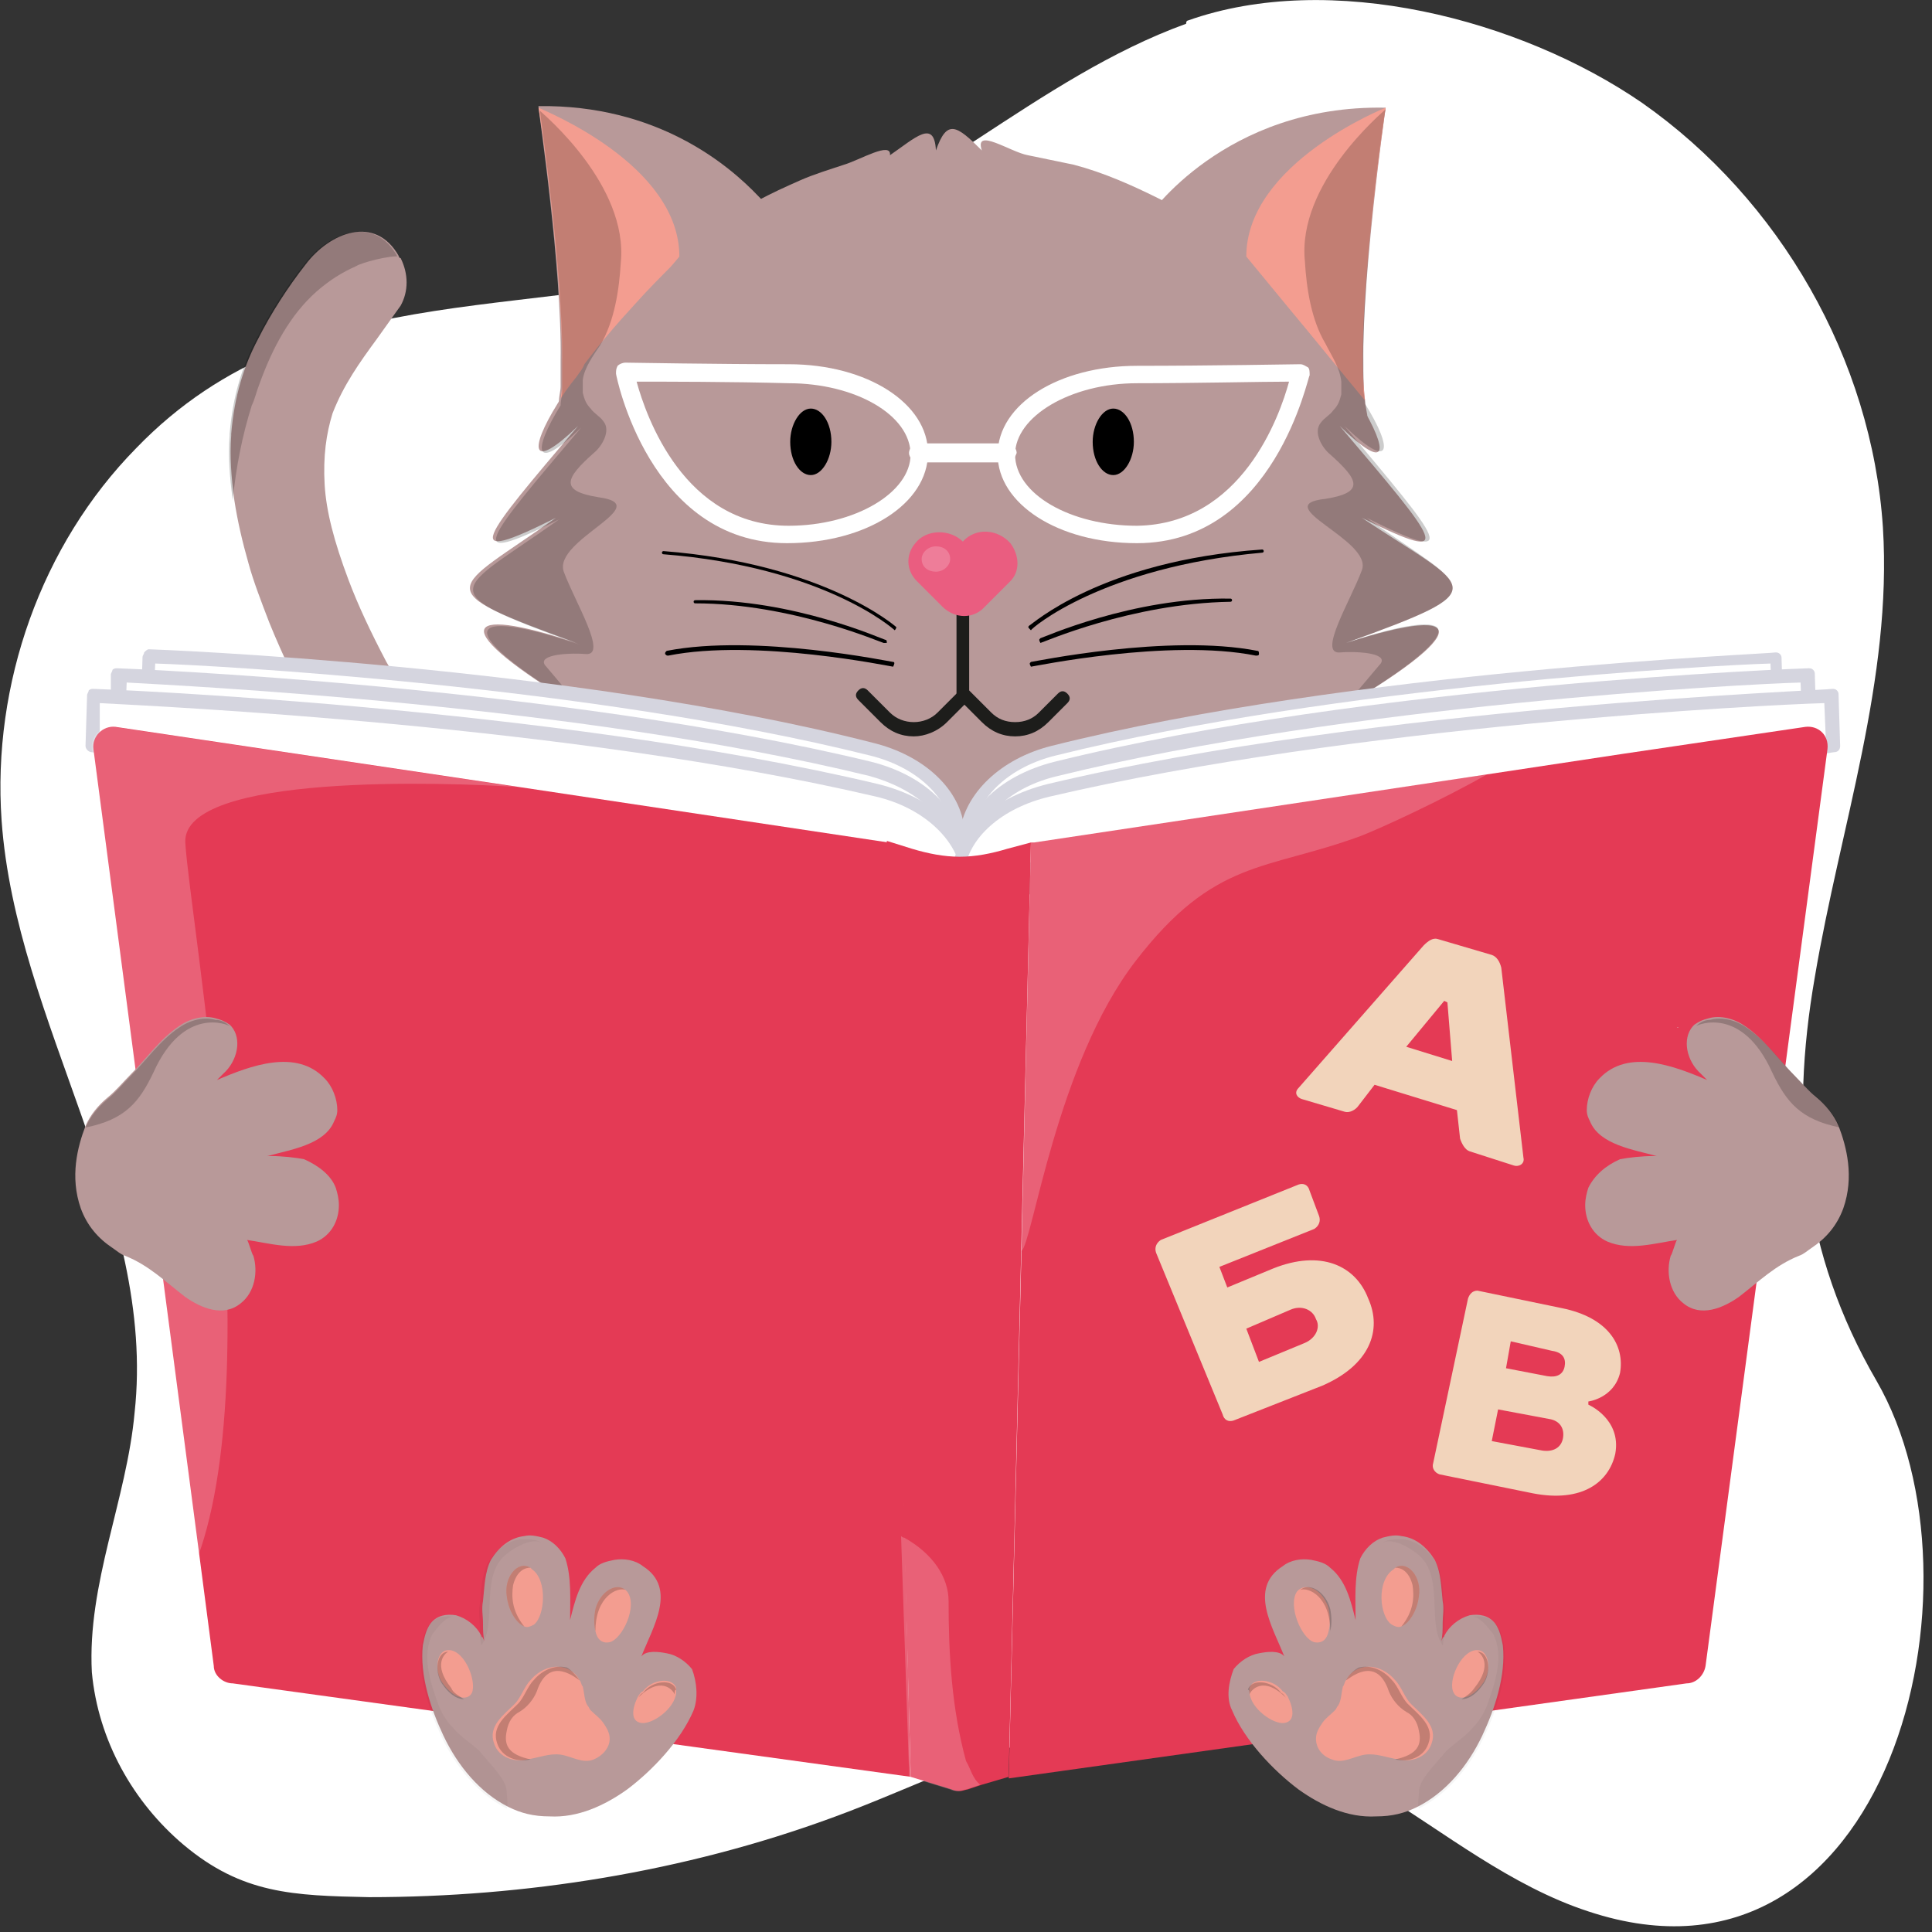 <?xml version="1.0" encoding="UTF-8"?> <!-- Generator: Adobe Illustrator 26.0.1, SVG Export Plug-In . SVG Version: 6.00 Build 0) --> <svg xmlns="http://www.w3.org/2000/svg" xmlns:xlink="http://www.w3.org/1999/xlink" id="Слой_1" x="0px" y="0px" viewBox="0 0 122 122" style="enable-background:new 0 0 122 122;" xml:space="preserve"><rect x="0" y="0" width="122" height="122" fill="#333333" stroke="none"/> <style type="text/css"> .st0{fill:#FFFFFF;} .st1{fill:#B89999;} .st2{opacity:0.2;enable-background:new ;} .st3{fill:#F39D90;} .st4{fill:#1D1D1B;} .st5{fill:#EA5D80;} .st6{opacity:0.2;fill:#FFFFFF;enable-background:new ;} .st7{fill:#D5D5DF;} .st8{fill:#E43A55;} .st9{fill:#F2D4BB;} .st10{opacity:0.2;} .st11{fill:#DADADA;} </style> <path class="st0" d="M75,1.3c9-3.2,21-0.1,28.7,5.2c8.7,6.1,14.5,16.2,15.2,26.8c0.6,9.6-2.7,18.9-4.3,28.4 c-1.6,9.2-0.8,17.4,3.9,25.5c7.4,12.8,0.8,39.8-18.2,33.5c-4.9-1.6-9.1-5-13.5-7.7c-5.1-3.2-10.3-4.8-16.3-4.2 c-6.2,0.6-12.2,3.9-18,6c-9.3,3.4-19.3,5-29.2,5c-4.8-0.1-8-0.2-11.7-3.3c-3.2-2.7-5.4-6.6-5.8-10.9C5.5,100,8,94.7,8.5,89.2 C9.9,76.4,1,64.6,0.1,51.8c-0.6-8.6,2.5-17.4,8.5-23.5c11-11.4,26-7.6,39.7-12.3C58,12.7,65.5,4.9,74.9,1.5C74.9,1.3,75,1.3,75,1.3z "></path> <path class="st1" d="M35,80.9c0,0.8-0.4,1.4-0.9,1.9c-0.6,0.5-1.4,0.7-2.2,0.6c-1.6-0.3-2.9-1.8-2.8-3.5c0-0.1,0.6-12.9-5.9-27.9 c-0.8-2-1.8-4-3-6.1c-0.6-1.2-1.2-2.3-1.8-3.4c-0.5-1.1-1-2.2-1.4-3.2l0,0c-0.5-1.3-1-2.6-1.3-3.7c-0.4-1.4-0.7-2.7-0.9-4 c-0.2-1.5-0.3-2.8-0.2-4.1v-0.1c0.2-2.4,0.8-4.3,1.7-6c0.8-1.6,1.9-3.3,3-4.7c1.5-2,4.4-3.2,5.9-0.5c0,0,0,0.1,0.1,0.1 c0.5,1,0.5,2.1,0,3c-0.5,0.7-1,1.4-1.5,2.1c-1.1,1.5-2.1,2.9-2.8,4.7c-0.4,1.3-0.6,2.7-0.5,4.5c0.1,1.7,0.6,3.6,1.5,6 c0.6,1.6,1.4,3.3,2.4,5.2c0.3,0.5,0.6,1.1,0.9,1.7c1.1,2,2.1,4,2.9,5.9C35.7,66.1,35,80.2,35,80.9z"></path> <path class="st2" d="M25.3,16.2c-0.7-0.1-2.5,0.4-2.8,0.6c-0.9,0.4-1.7,0.9-2.5,1.6c-1.7,1.5-2.8,3.6-3.6,5.8 c-0.2,0.5-0.3,1-0.5,1.4c-0.6,1.9-1,3.9-1.2,6c-0.2-1.5-0.3-2.8-0.2-4.1v-0.1c0.2-2.4,0.8-4.3,1.7-6c0.8-1.6,1.9-3.3,3-4.7 c1.5-2,4.4-3.2,5.9-0.5C25.3,16.1,25.3,16.1,25.3,16.2z"></path> <path class="st1" d="M49,13.7c0,0-7.9,9.1-11.8,12.1c-1.4,1.1-2.2,1.4-2,0.2c0.1-0.2,0.1-0.4,0.1-0.7c0-0.3,0.1-0.6,0.1-0.9 c0-0.1,0-0.1,0-0.2c0-0.2,0-0.4,0-0.6c0-0.1,0-0.2,0-0.3v-0.1c0-0.1,0-0.3,0-0.4C35.5,16.9,34,7,34,6.7c7.5-0.1,12,3.7,13.9,5.7 C48.7,13.2,49,13.7,49,13.7z"></path> <path class="st3" d="M42.9,16.2l-6.8,8.2l-0.7,0.9l0,0c0-0.3,0.1-0.6,0.1-0.9c0-0.1,0-0.1,0-0.2c0-0.2,0-0.4,0-0.6 c0-0.1,0-0.2,0-0.3v-0.1c0-0.1,0-0.3,0-0.4c0-5.8-1.4-15.7-1.5-16C34.4,7,42.9,10.4,42.9,16.2z"></path> <path class="st1" d="M87.5,6.8c0,0-2.1,14.6-1.2,19.2c1,4.5-13.8-12.3-13.8-12.3S77.3,6.6,87.5,6.8z"></path> <path class="st3" d="M86.2,25.3l-7.5-9.1c0-5.9,8.8-9.4,8.8-9.4S85.5,20.2,86.2,25.3z"></path> <path class="st1" d="M85,40.6c8.1-2.6,8.2-0.6-2.2,5.2c7.7-3.4,0.7,2.6-7.2,6.5c-2.3,1.2-4.6,2.6-7.2,3.4c-2.4,0.7-4.9,1.1-7.5,1.2 h-0.4c-2.6-0.1-5.1-0.5-7.5-1.2c-2.6-0.8-4.8-2.2-7.2-3.4c-7.9-3.9-14.9-9.9-7.2-6.5c-0.8-0.4-1.4-0.8-2.1-1.2 c-8.2-4.9-7.6-6.5-0.1-4c-9.6-3.5-7.9-3.2-1.3-7.9c-6.2,3.1-4.7,1.4,1.4-5.8c-3,2.9-3.1,1.5-1.3-1.4l0,0c0.3-0.5,0.7-1.1,1.2-1.7 l0,0c0.2-0.3,0.4-0.5,0.5-0.8c0.9-1.2,2-2.5,3.2-3.8c0.8-0.9,1.7-1.8,2.6-2.7c1-0.9,1.9-1.7,3-2.5c0.7-0.5,1.4-0.9,2.1-1.3 c0.9-0.5,1.8-0.9,2.7-1.3c0.9-0.4,1.9-0.7,2.8-1c1-0.3,3-1.5,2.9-0.6c1.6-1.1,2.8-2.3,2.9-0.3c0.7-2,1.3-1.6,2.9,0 c-0.5-1.5,1.8,0.1,2.9,0.3c1,0.2,1.9,0.4,2.9,0.6c1.9,0.5,3.7,1.3,5.5,2.2c0.7,0.4,1.4,0.8,2.1,1.3c1.1,0.7,2.1,1.6,3,2.5 c0.9,0.8,1.8,1.8,2.6,2.7c2.1,2.3,3.8,4.6,4.9,6.4l0,0c1.8,3,1.8,4.4-1.3,1.4c6.2,7.3,7.6,8.9,1.4,5.8C92.9,37.3,94.7,37.1,85,40.6z "></path> <path d="M70.3,30c0.7,0,1.3-1,1.3-2.1c0-1.2-0.6-2.1-1.3-2.1s-1.3,1-1.3,2.1C69,29.1,69.6,30,70.3,30z"></path> <path d="M51.2,30c0.7,0,1.3-1,1.3-2.1c0-1.2-0.6-2.1-1.3-2.1s-1.3,1-1.3,2.1C49.9,29.1,50.5,30,51.2,30z"></path> <path class="st4" d="M60.8,44.4c-0.2,0-0.4-0.2-0.4-0.4v-6.4c0-0.2,0.2-0.4,0.4-0.4s0.4,0.2,0.4,0.4V44C61.2,44.2,61,44.4,60.8,44.4 z"></path> <path class="st0" d="M49.7,34.3c-8.7,0-10.8-10.6-10.8-10.7c0-0.2,0-0.3,0.1-0.5c0.1-0.1,0.3-0.2,0.5-0.2c0.1,0,5.8,0.1,10.3,0.1 c5,0,8.8,2.5,8.8,5.6C58.6,31.8,54.7,34.3,49.7,34.3z M40.2,24.1c0.6,2.2,3,9.1,9.6,9.1c4.2,0,7.7-2.1,7.7-4.5 c0-2.5-3.5-4.5-7.7-4.5C46.2,24.1,41.9,24.1,40.2,24.1z"></path> <path class="st0" d="M71.8,34.3c-5,0-8.8-2.5-8.8-5.6c0-3.2,3.9-5.6,8.8-5.6c4.5,0,10.2-0.1,10.3-0.1c0.2,0,0.3,0.1,0.5,0.2 c0.1,0.1,0.1,0.3,0.1,0.5C82.6,23.7,80.5,34.3,71.8,34.3z M81.4,24.1c-1.7,0-6,0.1-9.6,0.1c-4.2,0-7.7,2.1-7.7,4.5 c0,2.5,3.5,4.5,7.7,4.5C78.4,33.1,80.8,26.3,81.4,24.1z"></path> <path class="st0" d="M63.6,29.2H58c-0.3,0-0.6-0.3-0.6-0.6c0-0.3,0.3-0.6,0.6-0.6h5.6c0.3,0,0.6,0.3,0.6,0.6 C64.1,28.9,63.9,29.2,63.6,29.2z"></path> <path class="st4" d="M57.7,46.5c-0.8,0-1.5-0.3-2.1-0.9l-1.4-1.4c-0.2-0.2-0.2-0.4,0-0.6c0.2-0.2,0.4-0.2,0.6,0l1.4,1.4 c0.8,0.8,2.2,0.8,3,0l1.4-1.4c0.2-0.2,0.4-0.2,0.6,0l1.4,1.4c0.4,0.4,0.9,0.6,1.5,0.6c0.6,0,1.1-0.2,1.5-0.6l1.2-1.2 c0.2-0.2,0.4-0.2,0.6,0s0.2,0.4,0,0.6l-1.2,1.2c-0.6,0.6-1.3,0.9-2.1,0.9c-0.8,0-1.5-0.3-2.1-0.9l-1.1-1.1l-1.1,1.1 C59.2,46.2,58.4,46.5,57.7,46.5z"></path> <path class="st2" d="M36.8,24c0,0.3,0,0.5,0,0.8c0.1,0.4,0.2,0.7,0.5,1c0.2,0.3,0.6,0.5,0.8,0.8c0.5,0.6-0.1,1.6-0.6,2 c-1.8,1.6-2.2,2.4,0.3,2.8c3.7,0.5-2.9,2.7-2.2,4.7c0.7,1.9,2.8,5.3,1.4,5.2c-1.4-0.1-3.2,0.1-2.5,0.8c0.6,0.7,2.1,2.5,2.2,2.6 c-8.2-4.9-7.6-6.5-0.1-4c-9.6-3.5-7.9-3.2-1.3-7.9c-6.2,3.1-4.7,1.4,1.4-5.8c-3,2.9-3.1,1.5-1.3-1.4c0-0.3,0.1-0.6,0.1-0.9 c0-0.1,0-0.1,0-0.2c0-0.2,0-0.4,0-0.6c0-0.1,0-0.2,0-0.3v-0.1c0-0.1,0-0.3,0-0.4c0.1-5.9-1.4-15.8-1.4-16.1c0.2,0.2,5.6,4.7,5.1,9.6 c-0.1,1.7-0.4,3.7-1.3,5.2C37.5,22.4,36.9,23.2,36.8,24z"></path> <path class="st2" d="M84.7,24.1c0,0.3,0,0.5,0,0.8c-0.1,0.4-0.2,0.7-0.5,1c-0.2,0.3-0.6,0.5-0.8,0.8c-0.5,0.6,0.1,1.6,0.6,2 c1.8,1.6,2.2,2.4-0.3,2.8c-3.7,0.4,3,2.6,2.3,4.5s-2.8,5.3-1.4,5.2s3.2,0.1,2.5,0.8c-0.6,0.7-2.1,2.5-2.2,2.6c8.2-4.9,7.6-6.5,0.1-4 c9.6-3.5,7.9-3.2,1.3-7.9c6.2,3.1,4.7,1.5-1.4-5.8c3,2.9,3.1,1.5,1.3-1.4c0-0.3-0.1-0.6-0.1-0.9c0-0.1,0-0.1,0-0.2 c0-0.2,0-0.4,0-0.6c0-0.1,0-0.2,0-0.3v-0.1c0-0.1,0-0.3,0-0.4C86,17,87.4,7.1,87.5,6.9c-0.2,0.2-5.6,4.7-5.1,9.6 c0.1,1.7,0.4,3.7,1.3,5.2C84.1,22.5,84.6,23.2,84.7,24.1z"></path> <path class="st5" d="M63.8,34.3c-0.8-0.9-2.2-1-3-0.1c-0.8-0.8-2.3-0.8-3,0.1c-0.6,0.7-0.6,1.7,0.1,2.4l1.6,1.6c0.8,0.8,2,0.8,2.7,0 l1.6-1.6C64.4,36.1,64.4,35.1,63.8,34.3z"></path> <path class="st6" d="M60,35.3c0,0.4-0.4,0.8-0.9,0.8s-0.9-0.3-0.9-0.8c0-0.4,0.4-0.8,0.9-0.8S60,34.8,60,35.3z"></path> <path d="M56.5,39.8C56.4,39.8,56.4,39.8,56.5,39.8c-0.1-0.1-4.5-4-14.6-4.8c-0.1,0-0.1-0.1-0.1-0.1c0-0.1,0.1-0.1,0.1-0.1 c10.2,0.8,14.7,4.8,14.7,4.8C56.6,39.6,56.6,39.7,56.5,39.8L56.5,39.8z"></path> <path d="M55.8,40.6L55.8,40.6c-0.1,0-5.8-2.5-11.9-2.5c-0.1,0-0.1-0.1-0.1-0.1c0-0.1,0.1-0.1,0.1-0.1c6.2-0.1,11.9,2.5,12,2.5 s0.1,0.1,0.1,0.2C56,40.6,55.9,40.6,55.8,40.6z"></path> <path d="M56.4,42.1L56.4,42.1c-0.1,0-8.7-1.8-14.2-0.7c-0.1,0-0.1,0-0.2-0.1c0-0.1,0-0.1,0.1-0.2c5.6-1.1,14.2,0.7,14.3,0.7 S56.5,41.9,56.4,42.1C56.5,42.1,56.5,42.1,56.4,42.1z"></path> <path d="M65.1,39.8C65.1,39.8,65,39.8,65.1,39.8c-0.2-0.2-0.2-0.2-0.1-0.3c0.1,0,4.5-4.1,14.7-4.8c0.1,0,0.1,0.1,0.1,0.1 c0,0.1-0.1,0.1-0.1,0.1C69.6,35.8,65.1,39.7,65.1,39.8L65.1,39.8z"></path> <path d="M65.7,40.6C65.6,40.6,65.6,40.6,65.7,40.6c-0.1-0.2-0.1-0.2,0-0.3c0.1,0,5.8-2.6,12-2.5c0.1,0,0.1,0.1,0.1,0.1 c0,0.1-0.1,0.1-0.1,0.1C71.4,38.1,65.8,40.6,65.7,40.6L65.7,40.6z"></path> <path d="M65.1,42.1L65.1,42.1c-0.1-0.2-0.1-0.2,0-0.3c0.1,0,8.7-1.8,14.3-0.7c0.1,0,0.1,0.1,0.1,0.2c0,0.1-0.1,0.1-0.2,0.1 C73.8,40.3,65.2,42.1,65.1,42.1L65.1,42.1z"></path> <path class="st0" d="M9.3,44.6l0.1-3.2c0,0,26.4,1,45.6,5.8c3.1,0.8,5.3,2.8,5.5,5.2c0.1,0.4,0.1,0.8,0.2,1.2v0.1L9.3,44.6z"></path> <path class="st7" d="M60.8,54.3C60.7,54.3,60.7,54.3,60.8,54.3L9.2,45.1c-0.2,0-0.4-0.2-0.3-0.4L9,41.5c0-0.1,0.1-0.2,0.1-0.3 C9.2,41.1,9.3,41,9.4,41c0.3,0,26.6,1,45.7,5.9c3.3,0.8,5.6,3,5.8,5.5c0.1,0.5,0.1,0.8,0.2,1.1v0.1c0,0.1,0,0.3-0.1,0.4 C61,54.2,60.9,54.3,60.8,54.3z M9.7,44.3l50.5,9c-0.1-0.2-0.1-0.5-0.1-0.8c-0.2-2.2-2.3-4.1-5.2-4.8C37.3,43.3,13.3,42,9.8,41.9 L9.7,44.3z"></path> <path class="st0" d="M7.4,45.8l0.1-3.2c0,0,27.5,1,47.4,5.9c3.4,0.8,5.6,3.1,5.6,5.7L7.4,45.8z"></path> <path class="st7" d="M60.5,54.6L60.5,54.6L7.3,46.2C7.2,46.2,7,46,7,45.8v-3.2c0-0.1,0.1-0.2,0.1-0.3c0.1-0.1,0.2-0.1,0.3-0.1 c0.3,0,27.8,1.1,47.6,5.9c3.6,0.9,5.9,3.3,5.9,6.1c0,0.1-0.1,0.2-0.1,0.3C60.7,54.6,60.6,54.6,60.5,54.6z M7.9,45.5l52.2,8.3 c-0.2-2.2-2.3-4-5.2-4.8C36.5,44.5,11.5,43.3,8,43.1L7.9,45.5z"></path> <path class="st0" d="M5.9,47.1L6,43.9c0,0,28.6,1,49.4,5.9c3.5,0.8,5.8,3.1,5.8,5.7L5.9,47.1z"></path> <path class="st7" d="M61.1,56L61.1,56L5.8,47.5c-0.2,0-0.4-0.2-0.4-0.4l0.1-3.2c0-0.1,0.1-0.2,0.1-0.3c0.1-0.1,0.2-0.1,0.3-0.1 c0.3,0,28.9,1.1,49.5,6c3.7,0.9,6.2,3.3,6.1,6.1c0,0.1-0.1,0.2-0.1,0.3C61.3,56,61.2,56,61.1,56z M6.3,46.8l54.4,8.3 c-0.3-2.1-2.4-4.1-5.4-4.8c-19.2-4.5-45.3-5.7-49-5.9V46.8z"></path> <path class="st0" d="M112.3,44.6l-0.1-3.2c0,0-26.4,1-45.6,5.8c-3.1,0.8-5.3,2.8-5.5,5.2c-0.1,0.4-0.1,0.8-0.2,1.2v0.1L112.3,44.6z"></path> <path class="st7" d="M60.8,54.3c-0.1,0-0.2-0.1-0.3-0.1c-0.1-0.1-0.1-0.3-0.1-0.4v-0.1c0.1-0.3,0.2-0.7,0.2-1.1 c0.3-2.5,2.6-4.7,5.8-5.5c19.1-4.8,45.4-5.8,45.7-5.9c0.1,0,0.2,0,0.3,0.1c0.1,0.1,0.1,0.2,0.1,0.3l0.1,3.2c0,0.2-0.1,0.4-0.3,0.4 L60.8,54.3C60.9,54.3,60.9,54.3,60.8,54.3z M111.8,41.9c-3.5,0.1-27.4,1.4-45.1,5.8c-2.9,0.7-5,2.6-5.2,4.8c0,0.3-0.1,0.5-0.1,0.8 l50.5-9L111.8,41.9z"></path> <path class="st0" d="M114.2,45.8l-0.1-3.2c0,0-27.5,1-47.4,5.9c-3.4,0.8-5.6,3.1-5.6,5.7L114.2,45.8z"></path> <path class="st7" d="M61.1,54.6c-0.1,0-0.2,0-0.3-0.1s-0.1-0.2-0.1-0.3c-0.1-2.8,2.3-5.2,5.9-6.1c19.8-4.9,47.3-5.9,47.6-5.9 c0.1,0,0.2,0,0.3,0.1c0.1,0.1,0.1,0.2,0.1,0.3l0.1,3.2c0,0.2-0.1,0.4-0.4,0.4L61.1,54.6L61.1,54.6z M113.7,43.1 c-3.6,0.1-28.6,1.4-46.9,5.9c-3,0.7-5,2.6-5.2,4.8l52.2-8.3L113.7,43.1z"></path> <path class="st0" d="M115.7,47.1l-0.1-3.2c0,0-28.6,1-49.4,5.9c-3.5,0.8-5.8,3.1-5.8,5.7L115.7,47.1z"></path> <path class="st7" d="M60.5,56c-0.1,0-0.2,0-0.3-0.1s-0.1-0.2-0.1-0.3c-0.1-2.8,2.4-5.2,6.1-6.1c20.6-4.9,49.2-5.9,49.5-6 c0.1,0,0.2,0,0.3,0.1c0.1,0.1,0.1,0.2,0.1,0.3l0.1,3.2c0,0.2-0.1,0.4-0.4,0.4L60.5,56L60.5,56z M115.2,44.4 c-3.6,0.1-29.7,1.4-48.9,5.9c-3,0.7-5.2,2.6-5.4,4.8l54.4-8.3L115.2,44.4z"></path> <path class="st8" d="M57.5,112.2l-42.8-5.9c-0.6,0-1.2-0.5-1.2-1.1l-0.9-6.9l-6.7-51c-0.1-0.8,0.6-1.5,1.4-1.4l25.5,3.8l23.3,3.5 l0,0L57.5,112.2z"></path> <path class="st8" d="M115.4,47.3l-7.7,57.9c-0.1,0.6-0.6,1.1-1.2,1.1l-42.8,6l0.8-33.2l0.6-25.9h0.2l28.6-4.3l8.6-1.3l11.5-1.7 C114.8,45.8,115.5,46.4,115.4,47.3z"></path> <path class="st8" d="M65.1,53.2l-1.4,58.7v0.3l-1.7,0.5l-0.9,0.3c-0.1,0-0.3,0.1-0.5,0.1c-0.1,0-0.3,0-0.5-0.1l-2.6-0.8v-0.4 l-0.4-14.7l-0.3-12.5L56,53.1l1.6,0.5c1,0.3,2,0.5,3,0.5l0,0c1,0,2-0.2,3-0.5L65.1,53.2z"></path> <path class="st6" d="M93.9,48.9c-2.8,1.6-6.7,3.4-8,3.9c-6,2.2-9.2,1.4-14.2,7.9S65.2,78.5,64.5,79l0,0l0.6-25.9h0.2L93.9,48.9z"></path> <path class="st6" d="M61.9,112.7L61,113c-0.1,0-0.3,0.1-0.5,0.1c-0.1,0-0.3,0-0.5-0.1l-2.6-0.8v-0.4L56.9,97 c0.1,0.1,0.2,0.1,0.2,0.1c1.8,1,2.8,2.5,2.8,4c0,3.4,0.2,6.8,1.1,10.1C61.3,111.7,61.4,112.3,61.9,112.7z"></path> <path class="st6" d="M11.7,53.2c0.3,5,5.3,32.7,0.8,45.1l-6.7-51c-0.1-0.8,0.6-1.5,1.4-1.4l25.5,3.8C28.3,49.4,11.5,48.8,11.7,53.2z "></path> <path class="st9" d="M92,70.1l-5.2-1.6l-1,1.3c-0.2,0.3-0.6,0.5-0.9,0.4l-2.7-0.8c-0.3-0.1-0.5-0.4-0.2-0.7l7.9-9 c0.3-0.3,0.6-0.5,0.9-0.4l3.4,1c0.3,0.1,0.5,0.4,0.6,0.8l1.4,12c0.1,0.4-0.3,0.6-0.6,0.5l-2.8-0.9c-0.3-0.1-0.5-0.5-0.6-0.8L92,70.1 z M88.8,66.1l2.9,0.9l-0.3-3.7l-0.2-0.1L88.8,66.1z"></path> <path class="st9" d="M83.5,87.5l-5.6,2.2c-0.3,0.1-0.6,0-0.7-0.4L73,79.1c-0.1-0.3,0-0.6,0.3-0.8l8.7-3.5c0.3-0.1,0.6,0,0.7,0.4 l0.6,1.6c0.1,0.3,0,0.6-0.3,0.8L77,80l0.5,1.3l2.9-1.2c3-1.2,5.2-0.2,6,1.9C87.3,84,86.5,86.2,83.5,87.5z M78.7,83.9l0.8,2.1 l2.9-1.2c0.7-0.3,1-1,0.7-1.5c-0.2-0.6-0.9-0.9-1.6-0.6L78.7,83.9z"></path> <path class="st9" d="M100.3,88.5v0.2c0,0,2.1,0.9,1.7,3.1c-0.4,1.8-2.1,3.1-5.2,2.5l-5.9-1.2c-0.3-0.1-0.5-0.4-0.4-0.7L92.7,82 c0.1-0.3,0.3-0.5,0.6-0.5l5.3,1.1c3,0.6,4,2.4,3.7,4.1C101.9,88.3,100.3,88.5,100.3,88.5z M95.4,84.7l-0.3,1.7l2.6,0.5 c0.6,0.1,1-0.1,1.1-0.6s-0.1-0.9-0.8-1L95.4,84.7z M94.6,89l-0.4,2l3.2,0.6c0.7,0.1,1.2-0.2,1.3-0.8c0.1-0.6-0.2-1.1-0.9-1.2 L94.6,89z"></path> <path class="st1" d="M43.8,108c-0.8,1.9-2.6,3.8-4.2,5c-1.4,1-3.1,1.8-4.9,1.7c-1,0-1.8-0.2-2.6-0.6c-1.8-0.9-3.2-2.6-4.1-4.5 c-0.8-1.7-1.5-3.8-1.3-5.7c0.1-0.5,0.2-1,0.5-1.4c0.4-0.5,1-0.6,1.6-0.5c0.7,0.2,1.3,0.7,1.6,1.3c0,0,0,0.1,0.1,0.1 c0,0.1,0.1,0.2,0.1,0.3c-0.1-0.4-0.1-0.8-0.1-1.2c0-0.5-0.1-0.9,0-1.4c0.1-0.9,0.1-1.8,0.5-2.6c0.5-0.8,1.2-1.4,2.1-1.5 c0.4-0.1,0.8,0,1.2,0.1c0.6,0.2,1.1,0.7,1.4,1.3c0.4,1.2,0.3,2.6,0.3,3.9c0.3-1.2,0.6-2.5,1.6-3.3c0.3-0.3,0.7-0.4,1.2-0.5 c0.6-0.1,1.3,0,1.8,0.4c2.2,1.4,0.6,3.9-0.1,5.7l0,0c0.3-0.4,1.1-0.3,1.6-0.2c0.6,0.1,1.2,0.5,1.6,1C44,106.2,44.1,107.2,43.8,108z"></path> <path class="st3" d="M37.5,111.1c-0.7,0.3-1.4-0.2-2.1-0.3c-0.7-0.1-1.4,0.2-2.1,0.3c-0.8,0.2-1.8-0.1-2.1-1 c-0.4-1.1,0.6-1.8,1.3-2.5c0.4-0.4,0.6-1.1,1-1.5c0.5-0.6,1.3-1,2.1-0.8c0.4,0.1,0.8,0.4,1,0.8c0.1,0.1,0.1,0.3,0.2,0.4 c0.1,0.4,0.1,0.9,0.3,1.2c0.1,0.1,0.1,0.2,0.2,0.3c0.3,0.3,0.6,0.5,0.8,0.8s0.4,0.6,0.4,1C38.5,110.4,38,110.9,37.5,111.1z"></path> <path class="st2" d="M36.6,106.1c-0.1,0-1.9-1.7-2.7,0.7c-0.2,0.5-0.6,1-1.1,1.3c-0.4,0.2-0.7,0.6-0.8,1.2c-0.2,0.9,0.1,1.5,1.5,1.8 c-0.8,0.2-1.8-0.1-2.1-1c-0.4-1.1,0.6-1.8,1.3-2.5c0.4-0.4,0.6-1.1,1-1.5c0.5-0.6,1.3-1,2.1-0.8C36,105.4,36.3,105.7,36.6,106.1z"></path> <path class="st3" d="M33.7,102.6c-0.2,0.1-0.4,0.2-0.6,0.1c-0.5-0.2-1-1-1.1-1.9c-0.2-1.2,0.7-2.3,1.5-1.8l0.1,0.1 C34.6,99.8,34.4,102.1,33.7,102.6z"></path> <path class="st2" d="M33.1,102.7c-0.5-0.2-1-1-1.1-1.9c-0.2-1.2,0.7-2.3,1.5-1.8c0,0-0.8-0.1-1.1,1.1 C32.3,100.8,32.3,101.7,33.1,102.7z"></path> <path class="st3" d="M29.8,106.9c-0.1,0.2-0.3,0.3-0.5,0.3c-0.5,0-1-0.4-1.4-1c-0.5-0.8-0.3-2,0.4-2h0.1 C29.4,104.3,30.1,106.2,29.8,106.9z"></path> <path class="st2" d="M29.3,107.3c-0.5,0-1-0.4-1.4-1c-0.5-0.8-0.3-2,0.4-2c-0.2,0.1-1,0.8,0.2,2.3C28.6,106.9,29,107.1,29.3,107.3z"></path> <path class="st3" d="M38.5,103.7c-0.5,0.1-0.8-0.2-0.9-0.7c-0.1-0.4-0.1-0.9,0-1.4c0.3-1.1,1.3-1.7,1.9-1.2l0.1,0.1 C40.3,101.4,39.3,103.5,38.5,103.7z"></path> <path class="st2" d="M37.6,103c-0.1-0.4-0.1-0.9,0-1.4c0.3-1.1,1.3-1.7,1.9-1.2C39,100.2,37.6,100.8,37.6,103z"></path> <path class="st3" d="M40.5,108.8c-0.7-0.1-0.6-0.9-0.2-1.7c0.1-0.1,0.1-0.2,0.3-0.3c0.6-0.8,1.9-0.9,2.1-0.2c0,0.1,0,0.2,0,0.3 C42.6,107.9,41.2,108.9,40.5,108.8z"></path> <path class="st2" d="M42.6,107c-0.1-0.3-0.9-1.2-2.3,0.2c0.1-0.1,0.1-0.2,0.3-0.3c0.6-0.8,1.9-0.9,2.1-0.2 C42.6,106.7,42.6,106.9,42.6,107z"></path> <g class="st10"> <path class="st2" d="M31.4,111.9c0.3,0.4,0.6,0.8,0.6,1.3c0,0.2,0.1,0.8,0,1c-1.8-0.9-3.2-2.6-4.1-4.5c-0.8-1.7-1.5-3.8-1.3-5.7 c0.1-0.5,0.2-1,0.5-1.4c0.4-0.5,1-0.6,1.6-0.5c-0.5-0.1-1.1,0.7-1.4,1.1c-0.7,1.4-0.1,3.1,0.4,4.5c0.2,0.5,0.5,1,0.9,1.4 c0.5,0.6,1.2,1,1.7,1.5C30.7,111.1,31.1,111.5,31.4,111.9z"></path> <path class="st2" d="M34.2,97.4c-0.5-0.2-1.3,0-2.3,0.8c-1.6,1.4-0.5,4.3-1.5,5.7c-0.1-0.4-0.1-0.8-0.1-1.2c0-0.5-0.1-0.9,0-1.4 c0.1-0.9,0.1-1.8,0.5-2.6c0.5-0.8,1.2-1.4,2.1-1.5C33.4,97.2,33.8,97.2,34.2,97.4z"></path> </g> <path class="st1" d="M77.8,108c0.8,1.9,2.6,3.8,4.2,5c1.4,1,3.1,1.8,4.9,1.7c1,0,1.8-0.2,2.6-0.6c1.8-0.9,3.2-2.6,4.1-4.5 c0.8-1.7,1.5-3.8,1.3-5.7c-0.1-0.5-0.2-1-0.5-1.4c-0.4-0.5-1-0.6-1.6-0.5c-0.7,0.2-1.3,0.7-1.6,1.3c0,0,0,0.1-0.1,0.1 c0,0.1-0.1,0.2-0.1,0.3c0.1-0.4,0.1-0.8,0.1-1.2c0-0.5,0.1-0.9,0-1.4c-0.1-0.9-0.1-1.8-0.5-2.6c-0.5-0.8-1.2-1.4-2.1-1.5 c-0.4-0.1-0.8,0-1.2,0.1c-0.6,0.2-1.1,0.7-1.4,1.3c-0.4,1.2-0.3,2.6-0.3,3.9c-0.3-1.2-0.6-2.5-1.6-3.3c-0.3-0.3-0.7-0.4-1.2-0.5 c-0.6-0.1-1.3,0-1.8,0.4c-2.2,1.4-0.6,3.9,0.1,5.7l0,0c-0.3-0.4-1.1-0.3-1.6-0.2c-0.6,0.1-1.2,0.5-1.6,1 C77.6,106.2,77.4,107.2,77.8,108z"></path> <path class="st3" d="M84.1,111.1c0.7,0.3,1.4-0.2,2.1-0.3c0.7-0.1,1.4,0.2,2.1,0.3c0.8,0.2,1.8-0.1,2.1-1c0.4-1.1-0.6-1.8-1.3-2.5 c-0.4-0.4-0.6-1.1-1-1.5c-0.5-0.6-1.3-1-2.1-0.8c-0.4,0.1-0.8,0.4-1,0.8c-0.1,0.1-0.1,0.3-0.2,0.4c-0.1,0.4-0.1,0.9-0.3,1.2 c-0.1,0.1-0.1,0.2-0.2,0.3c-0.3,0.3-0.6,0.5-0.8,0.8c-0.2,0.3-0.4,0.6-0.4,1C83.1,110.4,83.5,110.9,84.1,111.1z"></path> <path class="st2" d="M85,106.1c0.1,0,1.9-1.7,2.7,0.7c0.2,0.5,0.6,1,1.1,1.3c0.4,0.2,0.7,0.6,0.8,1.2c0.2,0.9-0.1,1.5-1.5,1.8 c0.8,0.2,1.8-0.1,2.1-1c0.4-1.1-0.6-1.8-1.3-2.5c-0.4-0.4-0.6-1.1-1-1.5c-0.5-0.6-1.3-1-2.1-0.8C85.6,105.4,85.2,105.7,85,106.1z"></path> <path class="st3" d="M87.9,102.6c0.2,0.1,0.4,0.2,0.6,0.1c0.5-0.2,1-1,1.1-1.9c0.2-1.2-0.7-2.3-1.5-1.8L88,99.1 C86.9,99.8,87.1,102.1,87.9,102.6z"></path> <path class="st2" d="M88.5,102.7c0.5-0.2,1-1,1.1-1.9c0.2-1.2-0.7-2.3-1.5-1.8c0,0,0.8-0.1,1.1,1.1 C89.3,100.8,89.3,101.7,88.5,102.7z"></path> <path class="st3" d="M91.8,106.9c0.1,0.2,0.3,0.3,0.5,0.3c0.5,0,1-0.4,1.4-1c0.5-0.8,0.3-2-0.4-2h-0.1 C92.2,104.3,91.4,106.2,91.8,106.9z"></path> <path class="st2" d="M92.3,107.3c0.5,0,1-0.4,1.4-1c0.5-0.8,0.3-2-0.4-2c0.2,0.1,1,0.8-0.2,2.3C92.9,106.9,92.6,107.1,92.3,107.3z"></path> <path class="st3" d="M83,103.7c0.5,0.1,0.8-0.2,0.9-0.7c0.1-0.4,0.1-0.9,0-1.4c-0.3-1.1-1.3-1.7-1.9-1.2l-0.1,0.1 C81.3,101.4,82.2,103.5,83,103.7z"></path> <path class="st2" d="M84,103c0.1-0.4,0.1-0.9,0-1.4c-0.3-1.1-1.3-1.7-1.9-1.2C82.6,100.2,84,100.8,84,103z"></path> <path class="st3" d="M81.1,108.8c0.7-0.1,0.6-0.9,0.2-1.7c-0.1-0.1-0.1-0.2-0.3-0.3c-0.6-0.8-1.9-0.9-2.1-0.2c0,0.1,0,0.2,0,0.3 C79,107.9,80.4,108.9,81.1,108.8z"></path> <path class="st2" d="M78.9,107c0.1-0.3,0.9-1.2,2.3,0.2c-0.1-0.1-0.1-0.2-0.3-0.3c-0.6-0.8-1.9-0.9-2.1-0.2 C78.9,106.7,78.9,106.9,78.9,107z"></path> <g class="st10"> <path class="st2" d="M90.2,111.9c-0.3,0.4-0.6,0.8-0.6,1.3c0,0.2-0.1,0.8,0,1c1.8-0.9,3.2-2.6,4.1-4.5c0.8-1.7,1.5-3.8,1.3-5.7 c-0.1-0.5-0.2-1-0.5-1.4c-0.4-0.5-1-0.6-1.6-0.5c0.5-0.1,1.1,0.7,1.4,1.1c0.7,1.4,0.1,3.1-0.4,4.5c-0.2,0.5-0.5,1-0.9,1.4 c-0.5,0.6-1.2,1-1.7,1.5C90.9,111.1,90.5,111.5,90.2,111.9z"></path> <path class="st2" d="M87.3,97.4c0.5-0.2,1.3,0,2.3,0.8c1.6,1.4,0.5,4.3,1.5,5.7c0.1-0.4,0.1-0.8,0.1-1.2c0-0.5,0.1-0.9,0-1.4 c-0.1-0.9-0.1-1.8-0.5-2.6c-0.5-0.8-1.2-1.4-2.1-1.5C88.1,97.2,87.7,97.2,87.3,97.4z"></path> </g> <path class="st11" d="M105.9,64.9L105.9,64.9C106,64.8,106,64.9,105.9,64.9z"></path> <path class="st1" d="M100.3,75c-0.1,0.3-0.2,0.7-0.2,1.1c0,1,0.5,1.9,1.4,2.3c1.4,0.6,3,0.1,4.4-0.1l0,0c-0.1,0.1-0.3,0.9-0.4,1 c-0.3,1-0.1,2.3,0.8,3c1.1,0.9,2.5,0.3,3.5-0.4c1.3-1,2.3-2,3.8-2.6c0.3-0.1,0.5-0.3,0.8-0.5c0.9-0.6,1.6-1.4,2-2.5 c0.7-2,0.2-3.9-0.3-5.2l0,0c-0.3-0.7-0.8-1.3-1.4-1.8c-0.5-0.4-1-1-1.4-1.4c-1-1-1.9-2.3-3.1-3.1c-0.7-0.5-1.6-0.7-2.3-0.5 c-0.4,0.1-0.6,0.2-0.9,0.4c-0.1,0.1-0.1,0.1-0.1,0.1c-0.7,0.8-0.4,2.2,0.5,3l0.1,0.1c0.1,0.1,0.1,0.1,0.2,0.2l0.1,0.1 c-2.1-0.9-5-2-6.8-0.1c-0.5,0.5-0.8,1.3-0.8,2c0,0.3,0.1,0.5,0.2,0.7c0.6,1.5,2.8,1.8,4.2,2.2c0.1,0,0.3,0.1,0.3,0.1 c-0.1-0.1-0.3-0.1-0.5-0.1c-0.7,0-1.6,0.1-2.1,0.2C101.4,73.6,100.7,74.2,100.3,75z"></path> <path class="st2" d="M107.1,64.8c0.1-0.1,2.9-1.3,4.8,2.9c0.9,1.9,1.8,3,4.3,3.5l0,0c-0.3-0.7-0.8-1.3-1.4-1.8c-0.5-0.4-1-1-1.4-1.4 c-1-1-1.9-2.3-3.1-3.1c-0.7-0.5-1.6-0.7-2.3-0.5C107.6,64.4,107.3,64.6,107.1,64.8z"></path> <path class="st11" d="M15.6,64.9l-0.1-0.1L15.6,64.9z"></path> <path class="st1" d="M21.2,75c0.1,0.3,0.2,0.7,0.2,1.1c0,1-0.5,1.9-1.4,2.3c-1.4,0.6-3,0.1-4.4-0.1l0,0c0.1,0.1,0.3,0.9,0.4,1 c0.3,1,0.1,2.3-0.8,3c-1.1,0.9-2.5,0.3-3.5-0.4c-1.3-1-2.3-2-3.8-2.6c-0.3-0.1-0.5-0.3-0.8-0.5c-0.9-0.6-1.6-1.4-2-2.5 c-0.7-2-0.2-3.9,0.3-5.2l0,0c0.3-0.7,0.8-1.3,1.4-1.8c0.5-0.4,1-1,1.4-1.4c1-1,1.9-2.3,3.1-3.1c0.7-0.5,1.6-0.7,2.3-0.5 c0.4,0.1,0.6,0.2,0.9,0.4c0.1,0.1,0.1,0.1,0.1,0.1c0.7,0.8,0.4,2.2-0.5,3L14,67.9c-0.1,0.1-0.1,0.1-0.2,0.2l-0.1,0.1 c2.1-0.9,5-2,6.8-0.1c0.5,0.5,0.8,1.3,0.8,2c0,0.3-0.1,0.5-0.2,0.7c-0.6,1.5-2.8,1.8-4.2,2.2c-0.1,0-0.3,0.1-0.3,0.1 c0.1-0.1,0.3-0.1,0.5-0.1c0.7,0,1.6,0.1,2.1,0.2C20.1,73.6,20.9,74.2,21.2,75z"></path> <path class="st2" d="M14.5,64.8c-0.1-0.1-2.9-1.3-4.8,2.9c-0.9,1.9-1.8,3-4.3,3.5l0,0c0.3-0.7,0.8-1.3,1.4-1.8c0.5-0.4,1-1,1.4-1.4 c1-1,1.9-2.3,3.1-3.1c0.7-0.5,1.6-0.7,2.3-0.5C14,64.4,14.3,64.6,14.5,64.8z"></path> </svg> 